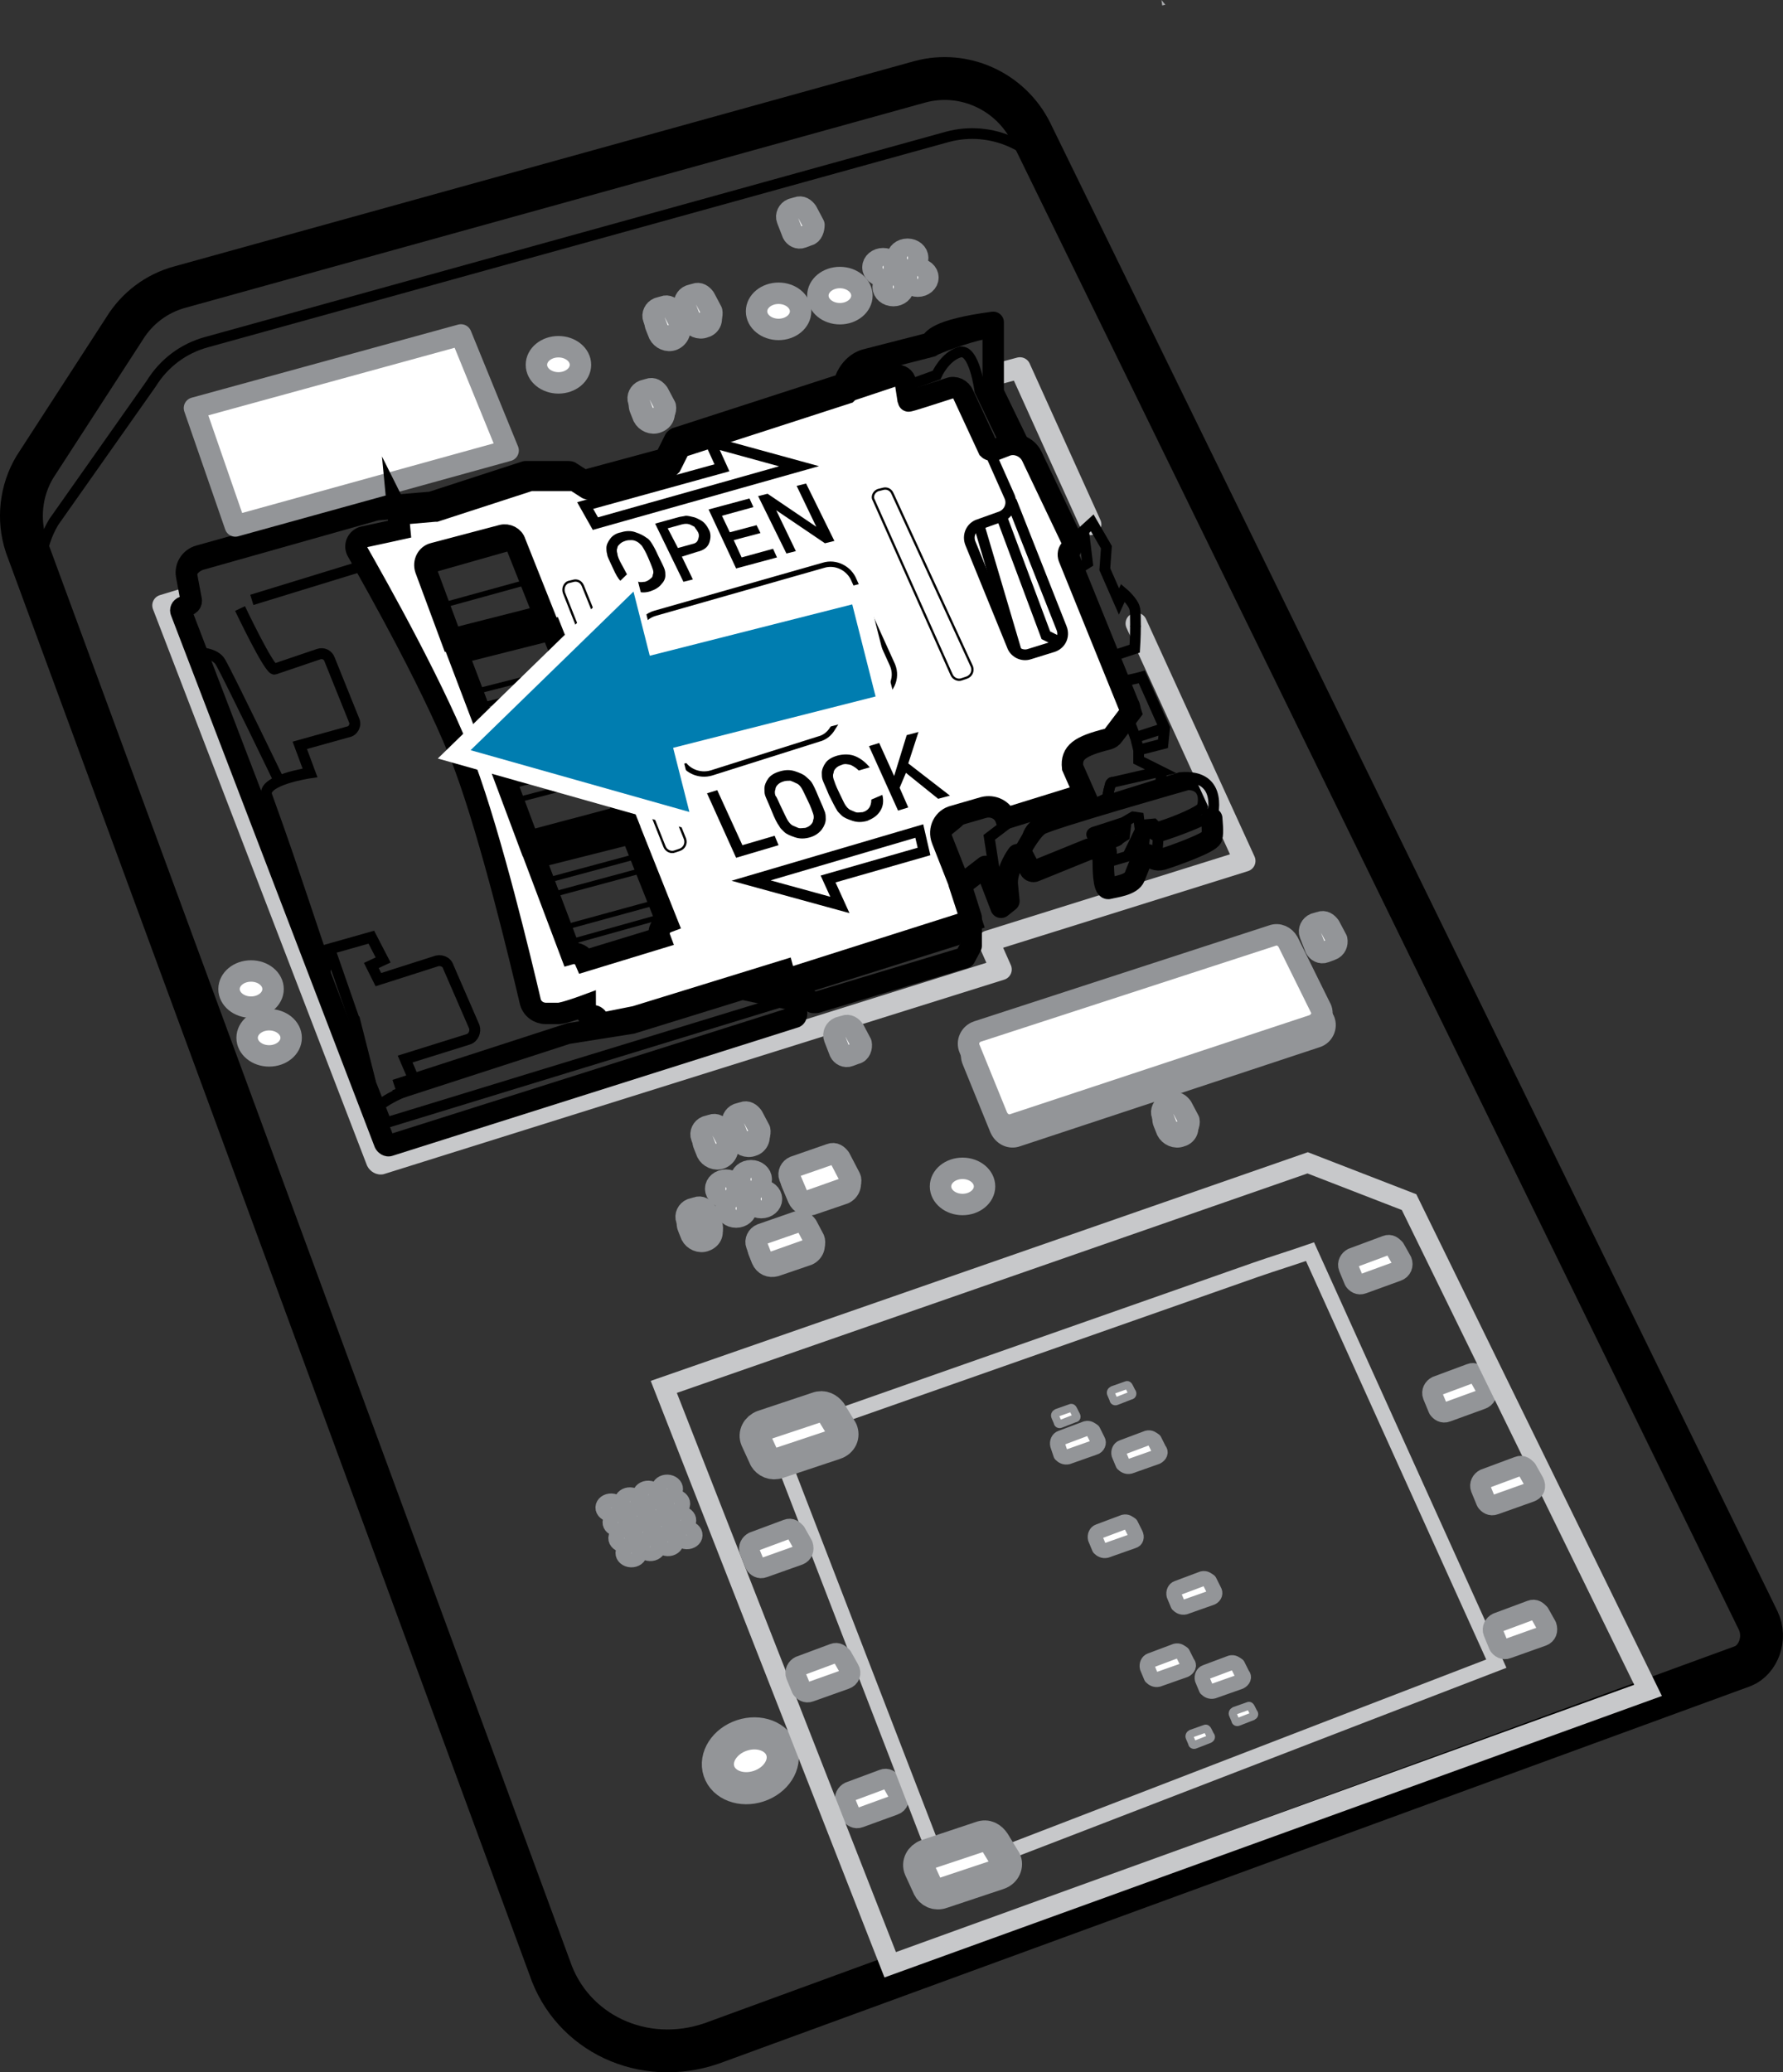 <?xml version="1.0" encoding="utf-8"?>
<!-- Generator: Adobe Illustrator 27.0.1, SVG Export Plug-In . SVG Version: 6.00 Build 0)  -->
<!DOCTYPE svg PUBLIC "-//W3C//DTD SVG 1.1//EN" "http://www.w3.org/Graphics/SVG/1.1/DTD/svg11.dtd">
<svg version="1.1" id="Layer_1" xmlns:x="http://ns.adobe.com/Extensibility/1.0/" xmlns:i="http://ns.adobe.com/AdobeIllustrator/10.0/" xmlns:graph="http://ns.adobe.com/Graphs/1.0/"
	 xmlns="http://www.w3.org/2000/svg" xmlns:xlink="http://www.w3.org/1999/xlink" x="0px" y="0px" width="81.647px"
	 height="94.889px" viewBox="0 0 81.647 94.889" style="enable-background:new 0 0 81.647 94.889;"
	 xml:space="preserve">
<rect x="0" y="0" width="81.647" height="94.889" fill="#333333" stroke="none"/>
<style type="text/css">
	.st0{fill:none;stroke:#000000;stroke-width:0.245;stroke-miterlimit:10;}
	.st1{fill:none;stroke:#000000;stroke-width:0.49;stroke-miterlimit:10;}
	.st2{fill:#FFFFFF;stroke:#000000;stroke-width:0.49;stroke-miterlimit:10;}
	.st3{fill:none;stroke:#000000;stroke-width:0.5;stroke-miterlimit:10;}
	.st4{fill:none;stroke:#C7C8CA;stroke-width:0.981;stroke-linecap:round;stroke-linejoin:round;stroke-miterlimit:10;}
	.st5{fill:none;stroke:#000000;stroke-width:1.962;stroke-miterlimit:10;}
	.st6{fill:none;stroke:#000000;stroke-width:0.981;stroke-linecap:round;stroke-linejoin:round;stroke-miterlimit:10;}
	.st7{fill:#FFFFFF;stroke:#939598;stroke-width:0.981;stroke-linecap:round;stroke-linejoin:round;stroke-miterlimit:10;}
	.st8{fill:#A8AAAD;}
	.st9{fill:#FFFFFF;stroke:#000000;stroke-width:0.981;stroke-miterlimit:10;}
	.st10{fill:none;stroke:#000000;stroke-width:0.105;stroke-miterlimit:10;}
	.st11{fill:#FFFFFF;stroke:#939598;stroke-width:0.391;stroke-linecap:round;stroke-linejoin:round;stroke-miterlimit:10;}
	
		.st12{fill:#FFFFFF;stroke:#939598;stroke-width:1.578;stroke-linecap:round;stroke-linejoin:round;stroke-miterlimit:10;}
	.st13{fill:none;stroke:#C7C8CA;stroke-width:0.981;stroke-miterlimit:10;}
	.st14{fill:none;stroke:#C7C8CA;stroke-width:0.739;stroke-miterlimit:10;}
	.st15{fill:#FFFFFF;stroke:#939598;stroke-width:1.514;stroke-linecap:round;stroke-linejoin:round;stroke-miterlimit:10;}
	.st16{fill:#FFFFFF;stroke:#939598;stroke-width:0.737;stroke-linecap:round;stroke-linejoin:round;stroke-miterlimit:10;}
	
		.st17{fill:#FFFFFF;stroke:#939598;stroke-width:0.781;stroke-linecap:round;stroke-linejoin:round;stroke-miterlimit:9.999;}
	.st18{fill:none;stroke:#000000;stroke-width:0.49;stroke-miterlimit:10;}
	.st19{fill:none;stroke:#000000;stroke-width:1.96;stroke-miterlimit:10;}
	.st20{fill:#FFFFFF;stroke:#939598;stroke-width:0.98;stroke-linecap:round;stroke-linejoin:round;stroke-miterlimit:10;}
	.st21{fill:none;stroke:#C7C8CA;stroke-width:0.98;stroke-linecap:round;stroke-linejoin:round;stroke-miterlimit:10;}
	.st22{fill:#FFFFFF;}
	.st23{fill:none;stroke:#000000;stroke-width:0.98;stroke-linecap:round;stroke-linejoin:round;stroke-miterlimit:10;}
	.st24{fill:#FFFFFF;stroke:#000000;stroke-width:0.49;stroke-miterlimit:10;}
	.st25{fill:#FFFFFF;stroke:#939598;stroke-width:0.943;stroke-linecap:round;stroke-linejoin:round;stroke-miterlimit:10;}
	.st26{fill:#FFFFFF;stroke:#939598;stroke-width:0.376;stroke-linecap:round;stroke-linejoin:round;stroke-miterlimit:10;}
	
		.st27{fill:#FFFFFF;stroke:#939598;stroke-width:1.517;stroke-linecap:round;stroke-linejoin:round;stroke-miterlimit:10.001;}
	.st28{fill:none;stroke:#C7C8CA;stroke-width:0.943;stroke-miterlimit:10;}
	.st29{fill:none;stroke:#C7C8CA;stroke-width:0.71;stroke-miterlimit:10;}
	.st30{fill:#FFFFFF;stroke:#939598;stroke-width:1.455;stroke-linecap:round;stroke-linejoin:round;stroke-miterlimit:10;}
	.st31{fill:#FFFFFF;stroke:#939598;stroke-width:0.709;stroke-linecap:round;stroke-linejoin:round;stroke-miterlimit:10;}
	
		.st32{fill:#FFFFFF;stroke:#939598;stroke-width:0.751;stroke-linecap:round;stroke-linejoin:round;stroke-miterlimit:10.001;}
	.st33{fill:none;stroke:#A7A9AC;stroke-width:0.964;stroke-miterlimit:10;}
	.st34{fill:#FFFFFF;stroke:#A7A9AC;stroke-width:0.482;stroke-miterlimit:10;}
	.st35{fill:none;stroke:#000000;stroke-width:0.482;stroke-miterlimit:10;}
	.st36{fill:none;stroke:#A7A9AC;stroke-width:0.482;stroke-miterlimit:10;}
	.st37{fill:#FFFFFF;stroke:#A7A9AC;stroke-width:0.723;stroke-miterlimit:10;}
	.st38{fill:none;stroke:#000000;stroke-width:1.927;stroke-miterlimit:10;}
	.st39{fill:none;stroke:#000000;stroke-width:0.241;stroke-miterlimit:10;}
	.st40{fill:#FFFFFF;stroke:#939598;stroke-width:0.964;stroke-linecap:round;stroke-linejoin:round;stroke-miterlimit:10;}
	.st41{fill:#FFFFFF;stroke:#A7A9AC;stroke-width:0.964;stroke-linecap:round;stroke-linejoin:round;stroke-miterlimit:10;}
	.st42{stroke:#A7A9AC;stroke-miterlimit:10;}
	.st43{fill:none;stroke:#9EA0A3;stroke-width:1.13;stroke-linecap:round;stroke-linejoin:round;stroke-miterlimit:10;}
	.st44{fill:none;stroke:#9EA0A3;stroke-width:0.904;stroke-linecap:round;stroke-linejoin:round;stroke-miterlimit:10;}
	.st45{fill:none;stroke:#C7C8CA;stroke-width:0.964;stroke-linecap:round;stroke-linejoin:round;stroke-miterlimit:10;}
	.st46{fill:none;stroke:#000000;stroke-width:0.964;stroke-linecap:round;stroke-linejoin:round;stroke-miterlimit:10;}
	.st47{fill:#FFFFFF;stroke:#000000;stroke-width:0.482;stroke-miterlimit:10;}
	.st48{fill:#B0B1B4;}
	.st49{fill:none;stroke:#010101;stroke-width:2.228;stroke-linecap:round;}
	.st50{fill:none;stroke:#010101;stroke-width:0.743;stroke-linecap:round;}
	.st51{fill:#D1D3D4;}
	.st52{fill:none;stroke:#010101;stroke-width:0.227;}
	.st53{fill:#F0EFF0;}
	.st54{fill:none;stroke:#010101;stroke-width:0.771;stroke-linecap:round;}
	.st55{fill:#FFFFFF;stroke:#000000;stroke-width:0.964;stroke-miterlimit:10;}
	.st56{fill:#FFFFFF;stroke:#000000;stroke-width:0.723;stroke-miterlimit:10;}
	.st57{fill:none;stroke:#000000;stroke-width:0.104;stroke-miterlimit:10;}
	.st58{fill:none;stroke:#C7C8CA;stroke-width:0.972;stroke-miterlimit:10;}
	.st59{fill:none;stroke:#A7A9AC;stroke-width:1.945;stroke-miterlimit:10;}
	.st60{fill:none;stroke:#000000;stroke-width:0.486;stroke-miterlimit:10;}
	.st61{fill:none;stroke:#000000;stroke-width:0.972;stroke-miterlimit:10;}
	.st62{fill:#FFFFFF;stroke:#000000;stroke-width:0.486;stroke-miterlimit:10;}
	.st63{fill:none;stroke:#000000;stroke-width:0.243;stroke-miterlimit:10;}
	.st64{fill:none;stroke:#000000;stroke-width:0.486;stroke-miterlimit:10;}
	.st65{fill:none;stroke:#000000;stroke-width:0.729;stroke-miterlimit:10;}
	.st66{fill:none;stroke:#A7A9AC;stroke-width:0.243;stroke-miterlimit:10;}
	.st67{fill:none;stroke:#A7A9AC;stroke-width:0.486;stroke-miterlimit:10;}
	.st68{fill:#FFFFFF;stroke:#A7A9AC;stroke-width:0.486;stroke-miterlimit:10;}
	.st69{fill:none;stroke:#C7C8CA;stroke-width:0.972;stroke-linecap:round;stroke-linejoin:round;stroke-miterlimit:10;}
	.st70{fill:none;stroke:#A7A9AC;stroke-width:0.972;stroke-linecap:round;stroke-linejoin:round;stroke-miterlimit:10;}
	.st71{fill:#FFFFFF;stroke:#939598;stroke-width:0.972;stroke-linecap:round;stroke-linejoin:round;stroke-miterlimit:10;}
	.st72{fill:none;stroke:#A7A9AC;stroke-miterlimit:10;}
	.st73{fill:#DCDDDE;}
	.st74{fill:none;stroke:#A8AAAD;stroke-width:1.014;stroke-miterlimit:10;}
	.st75{fill:#FFFFFF;stroke:#A7A9AC;stroke-width:0.972;stroke-miterlimit:10;}
	.st76{fill:none;stroke:#A7A9AC;stroke-width:0.104;stroke-miterlimit:10;}
	.st77{fill:#A7A9AC;stroke:#A7A9AC;stroke-miterlimit:10;}
	.st78{fill:none;stroke:#C7C8CA;stroke-width:0.966;stroke-miterlimit:10;}
	.st79{fill:#FFFFFF;stroke:#A7A9AC;stroke-width:0.483;stroke-miterlimit:10;}
	.st80{fill:none;stroke:#000000;stroke-width:0.483;stroke-miterlimit:10;}
	.st81{fill:none;stroke:#A7A9AC;stroke-width:0.483;stroke-miterlimit:10;}
	.st82{fill:none;stroke:#A7A9AC;stroke-width:0.966;stroke-miterlimit:10;}
	.st83{fill:#FFFFFF;stroke:#A7A9AC;stroke-width:0.725;stroke-miterlimit:10;}
	.st84{fill:none;stroke:#000000;stroke-width:1.932;stroke-miterlimit:10;}
	.st85{fill:none;stroke:#000000;stroke-width:0.241;stroke-miterlimit:10;}
	.st86{fill:#FFFFFF;stroke:#939598;stroke-width:0.966;stroke-linecap:round;stroke-linejoin:round;stroke-miterlimit:10;}
	.st87{fill:#FFFFFF;stroke:#A7A9AC;stroke-width:0.966;stroke-linecap:round;stroke-linejoin:round;stroke-miterlimit:10;}
	.st88{fill:none;stroke:#9EA0A3;stroke-width:1.132;stroke-linecap:round;stroke-linejoin:round;stroke-miterlimit:10;}
	.st89{fill:none;stroke:#9EA0A3;stroke-width:0.906;stroke-linecap:round;stroke-linejoin:round;stroke-miterlimit:10;}
	.st90{fill:none;stroke:#C7C8CA;stroke-width:0.966;stroke-linecap:round;stroke-linejoin:round;stroke-miterlimit:10;}
	.st91{fill:none;stroke:#000000;stroke-width:0.966;stroke-linecap:round;stroke-linejoin:round;stroke-miterlimit:10;}
	.st92{fill:#FFFFFF;stroke:#000000;stroke-width:0.483;stroke-miterlimit:10;}
	.st93{fill:none;stroke:#010101;stroke-width:2.375;stroke-linecap:round;}
	.st94{fill:none;stroke:#010101;stroke-width:0.792;stroke-linecap:round;}
	.st95{fill:none;stroke:#010101;stroke-width:0.241;}
	.st96{fill:none;stroke:#010101;stroke-width:0.822;stroke-linecap:round;}
	.st97{fill:none;stroke:#FFFFFF;stroke-width:6;stroke-linecap:square;stroke-miterlimit:1;}
	.st98{fill:none;stroke:#007DB0;stroke-width:4.35;stroke-linecap:square;stroke-miterlimit:10;}
	.st99{fill:#007DB0;}
	.st100{fill:#FFFFFF;stroke:#939598;stroke-width:0.968;stroke-linecap:round;stroke-linejoin:round;stroke-miterlimit:10;}
	.st101{fill:#FFFFFF;stroke:#939598;stroke-width:1.494;stroke-linecap:round;stroke-linejoin:round;stroke-miterlimit:10;}
	.st102{fill:#FFFFFF;stroke:#939598;stroke-width:0.386;stroke-linecap:round;stroke-linejoin:round;stroke-miterlimit:10;}
	
		.st103{fill:#FFFFFF;stroke:#939598;stroke-width:1.559;stroke-linecap:round;stroke-linejoin:round;stroke-miterlimit:10;}
	.st104{fill:none;stroke:#C7C8CA;stroke-width:0.968;stroke-miterlimit:10;}
	.st105{fill:none;stroke:#C7C8CA;stroke-width:0.729;stroke-miterlimit:10;}
	.st106{fill:#FFFFFF;stroke:#939598;stroke-width:0.728;stroke-linecap:round;stroke-linejoin:round;stroke-miterlimit:10;}
	
		.st107{fill:#FFFFFF;stroke:#939598;stroke-width:0.771;stroke-linecap:round;stroke-linejoin:round;stroke-miterlimit:9.999;}
	.st108{fill:none;stroke:#A7A9AC;stroke-width:0.981;stroke-miterlimit:10;}
	.st109{fill:#FFFFFF;stroke:#A7A9AC;stroke-width:0.49;stroke-miterlimit:10;}
	.st110{fill:none;stroke:#A7A9AC;stroke-width:0.49;stroke-miterlimit:10;}
	.st111{fill:#FFFFFF;stroke:#A7A9AC;stroke-width:0.736;stroke-miterlimit:10;}
	.st112{fill:#FFFFFF;stroke:#A7A9AC;stroke-width:0.981;stroke-linecap:round;stroke-linejoin:round;stroke-miterlimit:10;}
	.st113{fill:none;stroke:#9EA0A3;stroke-width:1.15;stroke-linecap:round;stroke-linejoin:round;stroke-miterlimit:10;}
	.st114{fill:none;stroke:#9EA0A3;stroke-width:0.92;stroke-linecap:round;stroke-linejoin:round;stroke-miterlimit:10;}
	.st115{fill:none;stroke:#C7C8CA;stroke-width:0.982;stroke-miterlimit:10;}
	.st116{fill:none;stroke:#000000;stroke-width:1.963;stroke-miterlimit:10;}
	.st117{fill:none;stroke:#000000;stroke-width:0.491;stroke-miterlimit:10;}
	.st118{fill:none;stroke:#000000;stroke-width:0.982;stroke-miterlimit:10;}
	.st119{fill:#FFFFFF;stroke:#000000;stroke-width:0.491;stroke-miterlimit:10;}
	.st120{fill:none;stroke:#000000;stroke-width:0.245;stroke-miterlimit:10;}
	.st121{fill:none;stroke:#000000;stroke-width:0.491;stroke-miterlimit:10;}
	.st122{fill:none;stroke:#000000;stroke-width:0.736;stroke-miterlimit:10;}
	.st123{fill:none;stroke:#A7A9AC;stroke-width:0.245;stroke-miterlimit:10;}
	.st124{fill:none;stroke:#A7A9AC;stroke-width:0.491;stroke-miterlimit:10;}
	.st125{fill:#FFFFFF;stroke:#A7A9AC;stroke-width:0.491;stroke-miterlimit:10;}
	.st126{fill:none;stroke:#C7C8CA;stroke-width:0.982;stroke-linecap:round;stroke-linejoin:round;stroke-miterlimit:10;}
	.st127{fill:none;stroke:#A7A9AC;stroke-width:0.982;stroke-linecap:round;stroke-linejoin:round;stroke-miterlimit:10;}
	.st128{fill:#FFFFFF;stroke:#939598;stroke-width:0.982;stroke-linecap:round;stroke-linejoin:round;stroke-miterlimit:10;}
	.st129{fill:#FFFFFF;stroke:#A7A9AC;stroke-width:0.982;stroke-miterlimit:10;}
	.st130{fill:none;stroke:#A7A9AC;stroke-width:0.105;stroke-miterlimit:10;}
	.st131{fill:none;stroke:#FFFFFF;stroke-width:6;stroke-linecap:square;stroke-linejoin:bevel;}
	.st132{fill:none;stroke:#047DB0;stroke-width:4.35;stroke-linecap:square;stroke-linejoin:bevel;}
	.st133{fill:#047DB0;}
	.st134{fill:none;stroke:#A7A9AC;stroke-width:1.15;stroke-linecap:round;stroke-linejoin:round;stroke-miterlimit:10;}
	.st135{fill:none;stroke:#A7A9AC;stroke-width:0.92;stroke-linecap:round;stroke-linejoin:round;stroke-miterlimit:10;}
	.st136{fill:none;stroke:#C7C8CA;stroke-width:0.964;stroke-miterlimit:10;}
	.st137{fill:none;stroke:#000000;stroke-width:1.928;stroke-miterlimit:10;}
	.st138{fill:none;stroke:#000000;stroke-width:0.482;stroke-miterlimit:10;}
	.st139{fill:none;stroke:#000000;stroke-width:0.964;stroke-miterlimit:10;}
	.st140{fill:#FFFFFF;stroke:#000000;stroke-width:0.482;stroke-miterlimit:10;}
	.st141{fill:none;stroke:#000000;stroke-width:0.241;stroke-miterlimit:10;}
	.st142{fill:none;stroke:#000000;stroke-width:0.482;stroke-miterlimit:10;}
	.st143{fill:none;stroke:#000000;stroke-width:0.723;stroke-miterlimit:10;}
	.st144{fill:none;stroke:#A7A9AC;stroke-width:0.241;stroke-miterlimit:10;}
	.st145{fill:none;stroke:#A7A9AC;stroke-width:0.482;stroke-miterlimit:10;}
	.st146{fill:none;stroke:#C7C8CA;stroke-width:0.964;stroke-linecap:round;stroke-linejoin:round;stroke-miterlimit:10;}
	.st147{fill:none;stroke:#A7A9AC;stroke-width:0.964;stroke-linecap:round;stroke-linejoin:round;stroke-miterlimit:10;}
	.st148{fill:#FFFFFF;stroke:#939598;stroke-width:0.964;stroke-linecap:round;stroke-linejoin:round;stroke-miterlimit:10;}
	.st149{fill:none;stroke:#A8AAAD;stroke-width:1.005;stroke-miterlimit:10;}
	.st150{clip-path:url(#SVGID_00000154400453342138920700000012683135093194611592_);}
	.st151{fill:none;}
	.st152{fill:#FFFFFF;stroke:#A7A9AC;stroke-width:0.964;stroke-miterlimit:10;}
	.st153{fill:none;stroke:#C7C8CA;stroke-width:0.975;stroke-miterlimit:10;}
	.st154{fill:none;stroke:#A7A9AC;stroke-width:0.244;stroke-miterlimit:10;}
	.st155{fill:none;stroke:#A7A9AC;stroke-width:0.487;stroke-miterlimit:10;}
	.st156{fill:none;stroke:#000000;stroke-width:0.487;stroke-miterlimit:10;}
	.st157{fill:#FFFFFF;stroke:#A7A9AC;stroke-width:0.487;stroke-miterlimit:10;}
	.st158{fill:#FFFFFF;stroke:#000000;stroke-width:0.487;stroke-miterlimit:10;}
	.st159{fill:none;stroke:#000000;stroke-width:0.975;stroke-miterlimit:10;}
	.st160{fill:#D1D3D4;stroke:#000000;stroke-width:0.487;stroke-miterlimit:10;}
	.st161{fill:#FFFFFF;stroke:#000000;stroke-width:0.731;stroke-miterlimit:10;}
	.st162{fill:none;stroke:#C7C8CA;stroke-width:0.975;stroke-linecap:round;stroke-linejoin:round;stroke-miterlimit:10;}
	.st163{fill:none;stroke:#A7A9AC;stroke-width:0.975;stroke-linecap:round;stroke-linejoin:round;stroke-miterlimit:10;}
	.st164{fill:none;stroke:#000000;stroke-width:1.949;stroke-miterlimit:10;}
	.st165{fill:none;stroke:#000000;stroke-width:0.244;stroke-miterlimit:10;}
	.st166{fill:#FFFFFF;stroke:#939598;stroke-width:0.975;stroke-linecap:round;stroke-linejoin:round;stroke-miterlimit:10;}
	.st167{fill:#FFFFFF;stroke:#000000;stroke-width:0.975;stroke-linecap:round;stroke-linejoin:round;stroke-miterlimit:10;}
	.st168{fill:none;stroke:#9EA0A3;stroke-width:1.143;stroke-linecap:round;stroke-linejoin:round;stroke-miterlimit:10;}
	.st169{fill:none;stroke:#9EA0A3;stroke-width:0.914;stroke-linecap:round;stroke-linejoin:round;stroke-miterlimit:10;}
	.st170{fill:#FFFFFF;stroke:#A7A9AC;stroke-width:0.975;stroke-miterlimit:10;}
	.st171{fill:none;stroke:#A7A9AC;stroke-width:0.105;stroke-miterlimit:10;}
	.st172{fill:none;stroke:#C7C8CA;stroke-width:0.97;stroke-miterlimit:10;}
	.st173{fill:none;stroke:#A7A9AC;stroke-width:0.242;stroke-miterlimit:10;}
	.st174{fill:none;stroke:#A7A9AC;stroke-width:0.485;stroke-miterlimit:10;}
	.st175{fill:none;stroke:#000000;stroke-width:0.485;stroke-miterlimit:10;}
	.st176{fill:#FFFFFF;stroke:#A7A9AC;stroke-width:0.485;stroke-miterlimit:10;}
	.st177{fill:#FFFFFF;stroke:#000000;stroke-width:0.485;stroke-miterlimit:10;}
	.st178{fill:none;stroke:#000000;stroke-width:0.97;stroke-miterlimit:10;}
	.st179{fill:#D1D3D4;stroke:#000000;stroke-width:0.485;stroke-miterlimit:10;}
	.st180{fill:#FFFFFF;stroke:#000000;stroke-width:0.727;stroke-miterlimit:10;}
	.st181{fill:none;stroke:#C7C8CA;stroke-width:0.97;stroke-linecap:round;stroke-linejoin:round;stroke-miterlimit:10;}
	.st182{fill:none;stroke:#A7A9AC;stroke-width:0.97;stroke-linecap:round;stroke-linejoin:round;stroke-miterlimit:10;}
	.st183{fill:none;stroke:#000000;stroke-width:1.94;stroke-miterlimit:10;}
	.st184{fill:none;stroke:#000000;stroke-width:0.242;stroke-miterlimit:10;}
	.st185{fill:#FFFFFF;stroke:#939598;stroke-width:0.97;stroke-linecap:round;stroke-linejoin:round;stroke-miterlimit:10;}
	.st186{fill:#FFFFFF;stroke:#000000;stroke-width:0.97;stroke-linecap:round;stroke-linejoin:round;stroke-miterlimit:10;}
	.st187{fill:none;stroke:#9EA0A3;stroke-width:1.137;stroke-linecap:round;stroke-linejoin:round;stroke-miterlimit:10;}
	.st188{fill:none;stroke:#9EA0A3;stroke-width:0.909;stroke-linecap:round;stroke-linejoin:round;stroke-miterlimit:10;}
	.st189{fill:#FFFFFF;stroke:#A7A9AC;stroke-width:0.97;stroke-miterlimit:10;}
	.st190{fill:none;stroke:#A7A9AC;stroke-width:0.104;stroke-miterlimit:10;}
	.st191{fill:#FFFFFF;stroke:#939598;stroke-width:0.914;stroke-linecap:round;stroke-linejoin:round;stroke-miterlimit:10;}
	.st192{fill:#FFFFFF;stroke:#939598;stroke-width:0.364;stroke-linecap:round;stroke-linejoin:round;stroke-miterlimit:10;}
	
		.st193{fill:#FFFFFF;stroke:#939598;stroke-width:1.471;stroke-linecap:round;stroke-linejoin:round;stroke-miterlimit:10;}
	.st194{fill:none;stroke:#C7C8CA;stroke-width:0.913;stroke-miterlimit:10;}
	.st195{fill:none;stroke:#C7C8CA;stroke-width:0.688;stroke-miterlimit:10;}
	.st196{fill:#FFFFFF;stroke:#939598;stroke-width:0.913;stroke-linecap:round;stroke-linejoin:round;stroke-miterlimit:10;}
	.st197{fill:#FFFFFF;stroke:#939598;stroke-width:1.409;stroke-linecap:round;stroke-linejoin:round;stroke-miterlimit:10;}
	.st198{fill:#FFFFFF;stroke:#939598;stroke-width:0.686;stroke-linecap:round;stroke-linejoin:round;stroke-miterlimit:10;}
	
		.st199{fill:#FFFFFF;stroke:#939598;stroke-width:0.727;stroke-linecap:round;stroke-linejoin:round;stroke-miterlimit:10;}
	.st200{fill:#FFFFFF;stroke:#939598;stroke-width:1.41;stroke-linecap:round;stroke-linejoin:round;stroke-miterlimit:10;}
	.st201{fill:#FFFFFF;stroke:#939598;stroke-width:0.93;stroke-linecap:round;stroke-linejoin:round;stroke-miterlimit:10;}
	.st202{fill:#FFFFFF;stroke:#939598;stroke-width:0.371;stroke-linecap:round;stroke-linejoin:round;stroke-miterlimit:10;}
	
		.st203{fill:#FFFFFF;stroke:#939598;stroke-width:1.497;stroke-linecap:round;stroke-linejoin:round;stroke-miterlimit:10;}
	.st204{fill:none;stroke:#C7C8CA;stroke-width:0.93;stroke-miterlimit:10;}
	.st205{fill:none;stroke:#C7C8CA;stroke-width:0.7;stroke-miterlimit:10;}
	.st206{fill:#FFFFFF;stroke:#939598;stroke-width:1.435;stroke-linecap:round;stroke-linejoin:round;stroke-miterlimit:10;}
	.st207{fill:#FFFFFF;stroke:#939598;stroke-width:0.699;stroke-linecap:round;stroke-linejoin:round;stroke-miterlimit:10;}
	
		.st208{fill:#FFFFFF;stroke:#939598;stroke-width:0.741;stroke-linecap:round;stroke-linejoin:round;stroke-miterlimit:9.999;}
</style>
<g>
	<g>
		<g>
			<g>
				<polygon class="st0" points="28.992,37.62 22.62,39.312 23.16,40.824 29.568,39.096 				"/>
				<polygon class="st0" points="26.508,31.176 20.244,32.76 20.82,34.272 27.084,32.688 				"/>
				<polygon class="st0" points="27.336,33.336 21.036,34.92 21.612,36.468 27.912,34.812 				"/>
				<polygon class="st0" points="25.68,29.052 19.452,30.564 20.028,32.112 26.256,30.528 				"/>
				<polygon class="st0" points="24.96,26.424 18.696,28.152 19.236,29.916 25.716,28.476 				"/>
				<polygon class="st0" points="31.44,43.92 30.648,41.868 24.204,43.668 24.888,45.54 				"/>
				<polygon class="st0" points="28.164,35.46 21.828,37.116 22.368,38.628 28.74,36.936 				"/>
				<polygon class="st0" points="29.82,39.744 23.412,41.472 23.952,42.984 30.396,41.22 				"/>
			</g>
			<g>
				<ellipse class="st1" cx="27.12" cy="29.016" rx="1.116" ry="0.756"/>
				<ellipse class="st1" cx="28.812" cy="33.336" rx="1.116" ry="0.828"/>
				<ellipse class="st1" cx="30.648" cy="37.692" rx="1.116" ry="0.936"/>
				<ellipse class="st1" cx="32.412" cy="42.336" rx="1.116" ry="0.936"/>
			</g>
			<g>
				<path class="st1" d="M45.768,35.496c-0.072,0-0.144,0.036-0.18,0
					c-0.288-0.072-0.576,0-0.828,0.144c-0.288,0.324,0.18,0.9,0.18,0.9
					c0.18-0.18,0.684-0.324,1.08-0.468L45.768,35.496z"/>
				<path class="st1" d="M38.928,20.628c-0.288-0.036-0.576,0-0.828,0.144
					c-0.288,0.324,0.18,0.828,0.18,0.828c0.18-0.18,0.792-0.36,1.188-0.468
					l-0.252-0.54C39.108,20.628,38.964,20.628,38.928,20.628z"/>
				<path class="st1" d="M39.792,22.68c-0.288-0.036-0.576,0-0.828,0.144
					c-0.288,0.324,0.18,0.828,0.18,0.828c0.18-0.18,0.828-0.36,1.224-0.468
					l-0.216-0.576C40.008,22.644,39.828,22.68,39.792,22.68z"/>
				<path class="st1" d="M40.584,24.624c-0.288-0.036-0.576,0-0.828,0.144
					c-0.288,0.324,0.18,0.828,0.18,0.828c0.216-0.18,0.864-0.36,1.296-0.468
					l-0.252-0.54C40.836,24.588,40.62,24.624,40.584,24.624z"/>
				<path class="st1" d="M41.484,26.856c-0.288-0.036-0.576,0-0.828,0.144
					c-0.288,0.324,0.18,0.828,0.18,0.828c0.18-0.144,0.828-0.432,1.296-0.612
					l-0.216-0.504C41.7,26.784,41.484,26.856,41.484,26.856z"/>
				<path class="st1" d="M42.384,29.016c-0.288-0.036-0.576,0.144-0.828,0.252
					c-0.288,0.324,0.18,0.828,0.18,0.828c0.18-0.18,0.972-0.36,1.44-0.504
					l-0.288-0.648C42.708,29.016,42.42,29.016,42.384,29.016z"/>
				<path class="st1" d="M43.392,31.248c-0.396,0.108-0.648,0.144-0.9,0.252
					c-0.288,0.324,0.18,0.828,0.18,0.828c0.18-0.18,0.972-0.432,1.44-0.612
					l-0.252-0.576C43.68,31.212,43.428,31.248,43.392,31.248z"/>
				<path class="st1" d="M44.292,33.552c-0.324,0.072-0.648,0.144-0.9,0.252
					C43.104,34.128,43.572,34.632,43.572,34.632c0.18-0.18,0.972-0.504,1.512-0.72
					l-0.252-0.504C44.616,33.48,44.328,33.552,44.292,33.552z"/>
			</g>
			<path class="st2" d="M44.76,35.676l-1.116,0.648l-6.12,3.492
				c-0.108,0.072-0.216,0.108-0.324,0.108l-3.132,0.72
				c-0.252,0.072-0.36,0.324-0.288,0.54l0.612,1.584
				c0.072,0.144,0.216,0.252,0.396,0.18l2.628-0.72
				c0.072-0.036,0.18-0.072,0.252-0.108l2.232-1.26
				c0.072-0.036,0.144-0.072,0.216-0.144l3.708-3.024l0.504-0.468
				c-0.36-0.288-0.468-0.9-0.216-1.116c-0.288,0.216-0.144,0.828,0.216,1.116
				l0.684-0.648C44.94,36.576,44.472,36,44.76,35.676z"/>
			<path class="st2" d="M38.136,20.772l-1.08,0.612l-6.012,3.24
				c-0.108,0.036-0.216,0.072-0.288,0.108l-2.844,0.576
				c-0.216,0.036-0.36,0.288-0.288,0.504l0.54,1.476
				c0.072,0.144,0.216,0.216,0.36,0.18l2.376-0.612
				c0.072-0.036,0.18-0.072,0.252-0.108l2.196-1.188
				c0.072-0.036,0.144-0.072,0.18-0.144l3.636-2.808l0.504-0.432
				c-0.324-0.252-0.468-0.828-0.216-1.044c-0.252,0.216-0.144,0.756,0.216,1.044
				l0.648-0.576C38.316,21.6,37.848,21.06,38.136,20.772z"/>
			<path class="st2" d="M39,22.788l-1.08,0.612l-6.012,3.24
				c-0.108,0.036-0.216,0.072-0.288,0.108l-2.844,0.576
				c-0.216,0.036-0.36,0.288-0.288,0.504l0.54,1.476
				c0.072,0.144,0.216,0.216,0.36,0.18l2.376-0.612
				c0.072-0.036,0.18-0.072,0.252-0.108l2.196-1.188
				c0.072-0.036,0.144-0.072,0.18-0.144l3.636-2.808l0.504-0.432
				c-0.324-0.252-0.468-0.828-0.216-1.044c-0.252,0.216-0.144,0.756,0.216,1.044
				l0.648-0.576C39.144,23.652,38.676,23.112,39,22.788z"/>
			<path class="st2" d="M39.756,24.768l-1.08,0.612l-6.012,3.24
				c-0.108,0.036-0.216,0.072-0.288,0.108l-2.844,0.576
				c-0.216,0.036-0.36,0.288-0.288,0.504l0.54,1.476
				c0.072,0.144,0.216,0.216,0.36,0.18l2.376-0.612
				c0.072-0.036,0.18-0.072,0.252-0.108l2.196-1.188
				c0.072-0.036,0.144-0.072,0.18-0.144l3.636-2.808l0.504-0.432
				c-0.324-0.252-0.468-0.828-0.216-1.044c-0.252,0.216-0.144,0.756,0.216,1.044
				l0.648-0.576C39.936,25.596,39.468,25.056,39.756,24.768z"/>
			<path class="st2" d="M40.656,26.964l-1.08,0.612l-6.012,3.24
				c-0.108,0.036-0.216,0.072-0.288,0.108l-2.844,0.576
				c-0.216,0.036-0.36,0.288-0.288,0.504l0.54,1.476
				c0.072,0.144,0.216,0.216,0.36,0.18l2.376-0.612
				c0.072-0.036,0.18-0.072,0.252-0.108l2.196-1.188
				c0.072-0.036,0.144-0.072,0.18-0.144l3.636-2.808l0.504-0.432
				c-0.324-0.252-0.468-0.828-0.216-1.044c-0.252,0.216-0.144,0.756,0.216,1.044
				l0.648-0.576C40.836,27.828,40.368,27.288,40.656,26.964z"/>
			<path class="st2" d="M41.556,29.268l-1.08,0.612l-6.012,3.24
				c-0.108,0.036-0.216,0.072-0.288,0.108l-2.844,0.576
				c-0.216,0.036-0.36,0.288-0.288,0.504l0.54,1.476
				C31.656,35.928,31.8,36,31.944,35.964l2.376-0.612
				c0.072-0.036,0.18-0.072,0.252-0.108l2.196-1.188
				c0.072-0.036,0.144-0.072,0.18-0.144l3.636-2.808l0.504-0.432
				c-0.324-0.252-0.468-0.828-0.216-1.044c-0.252,0.216-0.144,0.756,0.216,1.044
				l0.648-0.576C41.736,30.132,41.268,29.592,41.556,29.268z"/>
			<path class="st2" d="M42.492,31.5l-1.08,0.612l-6.012,3.24
				c-0.108,0.036-0.216,0.072-0.288,0.108l-2.844,0.576
				c-0.216,0.036-0.36,0.288-0.288,0.504l0.54,1.476
				c0.072,0.144,0.216,0.216,0.36,0.18l2.376-0.612
				c0.072-0.036,0.18-0.072,0.252-0.108l2.196-1.188
				c0.072-0.036,0.144-0.072,0.18-0.144l3.636-2.808l0.504-0.432
				c-0.324-0.252-0.468-0.828-0.216-1.044c-0.252,0.216-0.144,0.756,0.216,1.044
				l0.648-0.576C42.672,32.328,42.204,31.824,42.492,31.5z"/>
			<path class="st2" d="M43.392,33.804l-1.08,0.612l-6.012,3.24
				c-0.108,0.036-0.216,0.072-0.288,0.108l-2.844,0.576
				c-0.216,0.036-0.36,0.288-0.288,0.504l0.54,1.476
				c0.072,0.144,0.216,0.216,0.36,0.18l2.376-0.612
				c0.072-0.036,0.18-0.072,0.252-0.108l2.196-1.188
				c0.072-0.036,0.144-0.072,0.18-0.144l3.636-2.808l0.504-0.432
				c-0.324-0.252-0.468-0.828-0.216-1.044c-0.252,0.216-0.144,0.756,0.216,1.044
				l0.648-0.576C43.572,34.632,43.104,34.128,43.392,33.804z"/>
		</g>
		<path class="st1" d="M2.064,27.504C1.668,26.316,1.812,24.984,2.46,23.904l4.464-6.336
			C7.5,16.632,8.4,15.948,9.48,15.66l33.912-9.396
			c2.016-0.54,4.14,0.432,5.076,2.304"/>
		<path class="st1" d="M50.952,35.82c-0.072,0-0.108,0.072-0.108,0.108
			c-0.036,0.144-0.108,0.36-0.108,0.54c0,0.252-2.736,1.008-2.736,1.008
			s-0.72,0.144-0.936,0.792"/>
		<path class="st1" d="M52.608,39.204c0.144,0.144,0.36,0.252,0.612,0.18
			c0.468-0.144,2.196-0.792,2.268-1.008s0-0.792,0-0.864"/>
		<path class="st1" d="M55.488,37.26c-0.072,0.252-1.8,0.864-2.268,1.008
			c-0.216,0.036-0.36,0-0.54-0.144s-0.252-0.36-0.252-0.36l0.396-0.036
			c0.144,0.144,0.144,0.18,0.432,0.072c0.468-0.144,1.728-0.648,1.8-0.864
			c0,0,0.288-0.972-0.648-1.008c0,0-6.336,1.8-6.696,2.052
			c-0.36,0.252-0.864,1.224-0.864,1.224"/>
		<path class="st1" d="M45.012,15.3c-0.72,0.144-2.088,0.648-2.232,0.756
			c0,0-0.036,0.036-0.072,0.036l-2.808,0.72c-0.504,0.144-0.936,0.54-1.044,1.044
			l0,0c0,0.072-0.072,0.108-0.108,0.108l-7.56,2.448
			c-0.036,0-0.072,0.036-0.108,0.072l-0.396,0.792
			c-0.036,0.036-0.072,0.072-0.108,0.108l-3.6,0.972
			c-0.036,0-0.108,0-0.144-0.036l-0.504-0.324c-0.036,0-0.072-0.036-0.108-0.036
			H24.276c-0.036,0-0.036,0-0.036,0l-4.32,1.404h-0.036L17.328,23.58h-0.036
			l-8.028,2.268c-0.396,0.108-0.648,0.504-0.576,0.9"/>
		<path class="st3" d="M10.992,27.864c0,0,1.368,2.88,1.584,2.772l2.016-0.684
			c0.216-0.072,0.432,0.036,0.504,0.252l1.116,2.772
			c0.108,0.216-0.036,0.504-0.288,0.54l-2.196,0.612l0.468,1.26
			c0,0-2.232,0.324-1.98,1.044c0.828,2.304,0.828,2.304,2.7,7.884l0.144-0.864
			l-0.144,0.864l-0.252,1.44l0.648,1.512l0.972-0.396l0.648,2.556l-0.648,0.648
			c0,0,0.54,1.764,0.72,1.044c0.144-0.72,2.088-1.368,2.088-1.368l-0.54-1.26
			l2.88-0.9c0.252-0.072,0.36-0.36,0.288-0.576l-1.188-2.736
			c-0.072-0.252-0.36-0.36-0.612-0.252l-2.592,0.828l-0.324-0.648l0.54-0.252
			l-0.54-1.044l-1.908,0.54l1.188,3.42"/>
		<path class="st1" d="M9.084,29.88c0,0,0.756,0,1.008,0.432
			c0.396,0.684,2.736,5.544,2.736,5.544"/>
		<polyline class="st1" points="18.048,49.68 26.04,47.088 28.992,46.62 34.068,45.144 
			36.372,45.576 		"/>
		<polyline class="st1" points="18.048,50.148 26.04,47.556 28.992,47.088 33.996,45.54 
			36.372,46.044 		"/>
		<polyline class="st1" points="16.824,49.212 17.688,51.408 35.796,45.864 		"/>
		<g>
			<line class="st1" x1="16.572" y1="25.92" x2="11.532" y2="27.468"/>
			<polyline class="st4" points="49.944,24.012 46.704,16.848 45.624,17.136 			"/>
			<path class="st4" d="M8.652,27.36l-1.188,0.36l9.792,25.452
				c0.036,0.072,0.144,0.144,0.216,0.108l28.368-8.892l-0.576-1.296l11.736-3.672
				l-4.968-10.872"/>
		</g>
		<path class="st5" d="M25.176,90.108L1.2,24.984c-0.396-1.188-0.252-2.52,0.396-3.6
			l4.104-6.336c0.576-0.936,1.476-1.62,2.556-1.908l33.876-9.396
			c2.016-0.54,4.14,0.432,5.076,2.304L80.508,74.196
			c0.396,0.828,0,1.8-0.684,2.088L32.592,93.564
			C29.46,94.644,26.184,93.096,25.176,90.108z"/>
		<path class="st6" d="M55.488,37.476C55.488,37.476,55.488,37.512,55.488,37.476
			c0,0.108,0.072,0.648,0,0.864c-0.072,0.252-1.8,0.864-2.268,1.008
			c-0.252,0.072-0.468-0.036-0.612-0.18c-0.072-0.072-0.252-0.036-0.288,0.072
			l-0.36,0.9c-0.144,0.396-0.936,0.468-1.188,0.54s-0.252-1.008-0.252-1.26
			c0-0.108,0.036-0.18,0.108-0.288s0-0.252-0.144-0.252h-0.54
			c-0.036,0-0.036,0-0.072,0l-2.484,1.008c-0.072,0.036-0.18,0-0.216-0.072
			l-0.324-0.612c-0.036-0.108-0.144-0.108-0.252-0.072
			c0,0-0.54,0.72-0.468,1.404c0.072,0.72,0.072,0.72,0.072,0.72l-0.36,0.288
			l-0.72-1.872l-1.116,0.864l0.468,1.476v1.296l-0.288,0.54l-6.804,2.052
			c-0.036,0-0.108,0-0.144,0L35.652,44.928l0.792,0.396
			c0.036,0.036-0.108,0.324-0.072,0.36l0.108,0.72
			c0,0.072-0.036,0.18-0.108,0.18l-18.54,5.868
			c-0.072,0.036-0.18-0.036-0.216-0.108L8.292,28.008
			c-0.036-0.072,0-0.18,0.108-0.216L8.652,27.684
			c0.072-0.036,0.108-0.108,0.108-0.18l-0.216-1.152
			c-0.072-0.396,0.18-0.792,0.576-0.9l7.992-2.232h0.036l2.556-0.216h0.036
			l4.32-1.404h0.036h1.944c0.036,0,0.072,0,0.108,0.036l0.504,0.324
			c0.036,0.036,0.108,0.036,0.144,0.036l3.6-0.972
			c0.036,0,0.072-0.036,0.108-0.108l0.396-0.792
			c0.036-0.036,0.072-0.072,0.108-0.072l7.56-2.448
			c0.072-0.036,0.108-0.072,0.108-0.108l0,0c0.144-0.504,0.54-0.936,1.044-1.044
			l2.808-0.72c0.036,0,0.036,0,0.072-0.036c0.144-0.108,0.18-0.576,2.88-0.936
			v3.204l1.188,2.448"/>
		<g>
			<g>
				<polygon class="st7" points="8.904,18.684 10.776,24.084 23.268,20.628 21.108,15.336 				"/>
			</g>
			<g>
				<path class="st7" d="M60.276,47.484l-13.716,4.536
					c-0.288,0.108-0.612-0.036-0.756-0.36l-1.26-3.096
					c-0.144-0.324,0.036-0.684,0.36-0.792l13.5-4.392
					c0.288-0.108,0.576,0.036,0.72,0.288l1.476,2.988
					C60.78,46.944,60.636,47.376,60.276,47.484z"/>
				<path class="st7" d="M60.132,46.944l-13.716,4.536
					c-0.288,0.108-0.612-0.036-0.756-0.36l-1.26-3.096
					c-0.144-0.324,0.036-0.684,0.36-0.792l13.5-4.392
					c0.288-0.108,0.576,0.036,0.72,0.288l1.476,2.988
					C60.636,46.404,60.492,46.8,60.132,46.944z"/>
			</g>
			<g>
				<path class="st7" d="M38.64,54.648l-1.476,0.504c-0.252,0.072-0.504-0.036-0.612-0.288
					l-0.288-0.684c-0.108-0.252,0.036-0.54,0.288-0.648l1.404-0.468
					c0.216-0.072,0.468,0.036,0.576,0.252l0.324,0.648
					C39.036,54.216,38.892,54.54,38.64,54.648z"/>
				<path class="st7" d="M38.712,54.396l-1.728,0.612
					c-0.18,0.072-0.36-0.036-0.432-0.18l-0.396-0.936
					c-0.072-0.18,0.036-0.396,0.216-0.468l1.656-0.576
					c0.18-0.072,0.324,0.036,0.432,0.18l0.468,0.9
					C39,54.072,38.928,54.324,38.712,54.396z"/>
			</g>
			<g>
				<path class="st7" d="M36.984,57.456l-1.476,0.504c-0.252,0.072-0.504-0.036-0.612-0.288
					l-0.144-0.36c-0.108-0.252,0.036-0.54,0.288-0.648l1.404-0.468
					c0.216-0.072,0.468,0.036,0.576,0.252l0.18,0.36
					C37.38,57.024,37.236,57.348,36.984,57.456z"/>
				<path class="st7" d="M37.056,57.204l-1.728,0.612
					c-0.18,0.072-0.36-0.036-0.432-0.18l-0.252-0.648
					c-0.072-0.18,0.036-0.396,0.216-0.468l1.656-0.576
					c0.18-0.072,0.324,0.036,0.432,0.18l0.324,0.612
					C37.344,56.916,37.272,57.132,37.056,57.204z"/>
			</g>
			<g>
				<path class="st7" d="M33.024,53.028L33.024,53.028c-0.252,0.108-0.54-0.036-0.648-0.252
					l-0.144-0.36c-0.108-0.252,0.036-0.54,0.288-0.648h-0.036
					c0.216-0.072,0.468,0.036,0.576,0.252l0.18,0.36
					C33.42,52.596,33.276,52.92,33.024,53.028z"/>
				<path class="st7" d="M33.096,52.776l-0.288,0.108c-0.18,0.072-0.36-0.036-0.432-0.18
					l-0.252-0.648c-0.072-0.18,0.036-0.396,0.216-0.468l0.252-0.072
					c0.18-0.072,0.324,0.036,0.432,0.18l0.324,0.612
					C33.384,52.488,33.312,52.704,33.096,52.776z"/>
			</g>
			<g>
				<path class="st7" d="M34.464,52.452L34.464,52.452
					c-0.252,0.108-0.54-0.036-0.648-0.252l-0.144-0.36
					c-0.108-0.252,0.036-0.54,0.288-0.648h-0.036
					c0.216-0.072,0.468,0.036,0.576,0.252l0.18,0.36
					C34.86,52.056,34.716,52.38,34.464,52.452z"/>
				<path class="st7" d="M34.536,52.2l-0.288,0.108
					c-0.18,0.072-0.36-0.036-0.432-0.18l-0.252-0.648
					c-0.072-0.18,0.036-0.396,0.216-0.468l0.252-0.072
					c0.18-0.072,0.324,0.036,0.432,0.18l0.324,0.612
					C34.824,51.912,34.752,52.128,34.536,52.2z"/>
				<path class="st7" d="M32.304,56.808L32.304,56.808
					c-0.252,0.108-0.54-0.036-0.648-0.252l-0.144-0.36
					c-0.108-0.252,0.036-0.54,0.288-0.648h-0.036
					c0.216-0.072,0.468,0.036,0.576,0.252l0.18,0.36
					C32.7,56.412,32.592,56.7,32.304,56.808z"/>
				<path class="st7" d="M32.412,56.556l-0.288,0.108
					c-0.18,0.072-0.36-0.036-0.432-0.18l-0.252-0.648
					c-0.072-0.18,0.036-0.396,0.216-0.468l0.252-0.072
					c0.18-0.072,0.324,0.036,0.432,0.18l0.252,0.612
					C32.664,56.268,32.592,56.484,32.412,56.556z"/>
				<path class="st7" d="M39.18,48.24l-0.288,0.108
					c-0.18,0.072-0.36-0.036-0.432-0.18l-0.252-0.648
					c-0.072-0.18,0.036-0.396,0.216-0.468l0.252-0.072
					c0.18-0.072,0.324,0.036,0.432,0.18l0.324,0.612
					C39.468,47.952,39.396,48.204,39.18,48.24z"/>
			</g>
			<g>
				<path class="st7" d="M30.828,15.552L30.828,15.552c-0.252,0.108-0.54-0.036-0.648-0.252
					l-0.144-0.36c-0.108-0.252,0.036-0.54,0.288-0.648h-0.036
					c0.216-0.072,0.468,0.036,0.576,0.252l0.18,0.36
					C31.224,15.12,31.08,15.444,30.828,15.552z"/>
				<path class="st7" d="M30.9,15.3L30.612,15.408c-0.18,0.072-0.36-0.036-0.432-0.18
					l-0.252-0.648c-0.072-0.18,0.036-0.396,0.216-0.468L30.396,14.04
					c0.18-0.072,0.324,0.036,0.432,0.18l0.324,0.612
					C31.188,15.012,31.116,15.228,30.9,15.3z"/>
			</g>
			<g>
				<path class="st7" d="M32.268,14.976L32.268,14.976
					c-0.252,0.108-0.54-0.036-0.648-0.252l-0.144-0.36
					c-0.108-0.252,0.036-0.54,0.288-0.648h-0.036
					c0.216-0.072,0.468,0.036,0.576,0.252l0.18,0.36
					C32.664,14.58,32.556,14.904,32.268,14.976z"/>
				<path class="st7" d="M32.34,14.724l-0.288,0.108c-0.18,0.072-0.36-0.036-0.432-0.18
					l-0.252-0.648c-0.072-0.18,0.036-0.396,0.216-0.468l0.252-0.072
					c0.18-0.072,0.324,0.036,0.432,0.18l0.324,0.612
					C32.628,14.436,32.556,14.652,32.34,14.724z"/>
				<path class="st7" d="M30.108,19.332L30.108,19.332
					c-0.252,0.108-0.54-0.036-0.648-0.252l-0.144-0.36
					c-0.108-0.252,0.036-0.54,0.288-0.648h-0.036
					C29.784,18,30.036,18.108,30.144,18.324L30.324,18.684
					C30.504,18.936,30.396,19.224,30.108,19.332z"/>
				<path class="st7" d="M30.216,19.08l-0.288,0.108c-0.18,0.072-0.36-0.036-0.432-0.18
					l-0.252-0.648c-0.072-0.18,0.036-0.396,0.216-0.468l0.252-0.072
					C29.892,17.748,30.036,17.856,30.144,18l0.324,0.612
					C30.504,18.792,30.396,19.008,30.216,19.08z"/>
				<path class="st7" d="M37.02,10.764l-0.288,0.108c-0.18,0.072-0.36-0.036-0.432-0.18
					l-0.252-0.648c-0.072-0.18,0.036-0.396,0.216-0.468l0.252-0.072
					C36.696,9.432,36.84,9.54,36.948,9.684l0.324,0.612
					C37.272,10.476,37.2,10.728,37.02,10.764z"/>
			</g>
			<g>
				<path class="st7" d="M54.084,52.02L54.084,52.02
					c-0.252,0.108-0.54-0.036-0.648-0.252l-0.144-0.36
					c-0.108-0.252,0.036-0.54,0.288-0.648h-0.036
					c0.216-0.072,0.468,0.036,0.576,0.252l0.18,0.36
					C54.48,51.624,54.372,51.948,54.084,52.02z"/>
				<path class="st7" d="M54.192,51.768l-0.288,0.108c-0.18,0.072-0.36-0.036-0.432-0.18
					l-0.252-0.648c-0.072-0.18,0.036-0.396,0.216-0.468l0.252-0.072
					c0.18-0.072,0.324,0.036,0.432,0.18l0.324,0.612
					C54.48,51.48,54.372,51.696,54.192,51.768z"/>
				<path class="st7" d="M60.96,43.488l-0.288,0.108c-0.18,0.072-0.36-0.036-0.432-0.18
					l-0.252-0.648c-0.072-0.18,0.036-0.396,0.216-0.468l0.252-0.072
					c0.18-0.072,0.324,0.036,0.432,0.18l0.324,0.612
					C61.248,43.2,61.176,43.416,60.96,43.488z"/>
			</g>
			<ellipse class="st7" cx="34.86" cy="54.9" rx="0.468" ry="0.396"/>
			<ellipse class="st7" cx="33.708" cy="55.332" rx="0.468" ry="0.396"/>
			<ellipse class="st7" cx="34.392" cy="54" rx="0.468" ry="0.396"/>
			<ellipse class="st7" cx="33.24" cy="54.432" rx="0.468" ry="0.396"/>
			<ellipse class="st7" cx="44.076" cy="54.324" rx="1.008" ry="0.828"/>
			<ellipse class="st7" cx="11.496" cy="45.288" rx="1.008" ry="0.828"/>
			<ellipse class="st7" cx="12.324" cy="47.52" rx="1.008" ry="0.828"/>
			<ellipse class="st7" cx="25.572" cy="16.704" rx="1.008" ry="0.828"/>
			<ellipse class="st7" cx="35.652" cy="14.256" rx="1.008" ry="0.828"/>
			<ellipse class="st7" cx="38.46" cy="13.536" rx="1.008" ry="0.828"/>
			<ellipse class="st7" cx="42.024" cy="12.708" rx="0.468" ry="0.396"/>
			<ellipse class="st7" cx="40.908" cy="13.14" rx="0.468" ry="0.396"/>
			<ellipse class="st7" cx="41.556" cy="11.808" rx="0.468" ry="0.396"/>
			<ellipse class="st7" cx="40.44" cy="12.24" rx="0.468" ry="0.396"/>
		</g>
		<polygon class="st1" points="34.176,45 33.996,44.316 34.176,43.704 35.796,43.236 
			36.444,43.668 36.444,44.352 		"/>
		<path class="st1" d="M44.544,42.012c-0.288,0.36-0.756,1.044-0.756,1.044l-7.092,2.232"/>
		<line class="st1" x1="35.796" y1="44.82" x2="44.436" y2="42.264"/>
		<line class="st1" x1="36.408" y1="43.704" x2="44.184" y2="41.328"/>
		<line class="st1" x1="27.12" y1="46.548" x2="33.924" y2="44.46"/>
		<line class="st1" x1="26.688" y1="46.044" x2="43.896" y2="40.716"/>
		<polyline class="st1" points="45.984,37.548 46.056,37.764 45.3,38.34 45.66,40.68 		"/>
		<path class="st1" d="M51.996,28.656c0,0.504-0.036,1.044-0.036,1.044l-1.188,0.396"/>
		<path class="st1" d="M49.404,26.028l0.396-0.252l-0.18-1.476l0.396-0.36l0.648,1.116
			l-0.072,1.008l0.648,1.476l0.18-0.396c0,0,0.468,0.396,0.54,0.72
			c0.036,0.108,0.036,0.468,0.036,0.828"/>
		<path class="st1" d="M51.348,31.176c0.288,0,0.936-0.18,0.936-0.18l1.044,2.34
			l-0.072,0.72l-1.116,0.288v0.468l1.008,0.504l-2.196,0.504
			c-0.072,0-0.108,0.072-0.108,0.108c-0.036,0.144-0.108,0.36-0.108,0.54
			c0,0.252-2.736,1.008-2.736,1.008s-0.72,0.144-0.936,0.792l-0.504,0.864"/>
		<polyline class="st1" points="52.14,34.344 51.996,33.768 53.328,33.336 		"/>
		<line class="st1" x1="51.636" y1="32.832" x2="51.996" y2="33.768"/>
		<path class="st1" d="M55.488,37.512c0,0,0.648-2.088-1.44-1.908l-0.576,0.18
			l-3.348,1.044"/>
		<line class="st1" x1="53.184" y1="35.316" x2="53.148" y2="35.928"/>
		<line class="st1" x1="52.464" y1="37.764" x2="52.32" y2="39.24"/>
		<line class="st1" x1="53.04" y1="38.304" x2="52.968" y2="39.348"/>
		<path class="st1" d="M50.772,38.916c0.036-0.072,0.036-0.18,0.072-0.252
			c0.036-0.072,0.36-0.144,0.396-0.216c0.072-0.072,0.252-0.18,0.252-0.18
			l0.036-0.288l-1.296,0.468c0,0-0.468-0.252-0.108-0.36
			c0.36-0.108,1.332-0.432,1.332-0.432l0.432-0.252l0.252,0.036l0.072,0.576
			l-0.576,1.188l-0.864,0.252"/>
		<path class="st1" d="M46.056,20.376l-1.188-2.484c0,0-0.252-1.98-0.936-1.764
			c-0.684,0.216-1.044,1.044-1.044,1.044l-1.296,0.468"/>
		<line class="st1" x1="19.488" y1="26.064" x2="23.664" y2="24.876"/>
		<g>
			<path class="st8" d="M53.184,0L53.184,0l0.036,0.252l0.144-0.036L53.184,0"/>
		</g>
		<g>
			<path class="st9" d="M51.672,32.256l-2.7-6.66c-0.072-0.144-0.072-0.324,0.036-0.432
				l0,0c0.108-0.108,0.108-0.288,0.072-0.432l-1.836-3.852
				c-0.216-0.432-0.756-0.648-1.188-0.468l-0.468,0.18
				c-0.108,0.036-0.252,0.036-0.324-0.036l-1.152-2.484
				c-0.108-0.252-0.396-0.396-0.648-0.288c-0.684,0.216-1.872,0.612-1.872,0.576
				l-0.144-0.936c-0.072-0.18-0.288-0.288-0.504-0.216l-2.052,0.684l-0.108,0.108
				l-7.56,2.448c-0.036,0-0.072,0.036-0.108,0.072l-0.396,0.792
				c-0.036,0.036-0.072,0.072-0.108,0.108l-3.6,0.972
				c-0.036,0-0.108,0-0.144-0.036l-0.504-0.324c-0.036,0-0.072-0.036-0.108-0.036
				H24.312c-0.036,0-0.036,0-0.036,0l-4.32,1.404h-0.036l-1.656,0.144l-0.036-0.072
				l0.072,0.756c0,0-0.972,0.216-1.656,0.36
				c-0.288,0.072-0.432,0.396-0.288,0.648c0.9,1.584,3.708,6.552,4.932,9.864
				c1.224,3.312,2.556,8.892,2.988,10.728c0.072,0.36,0.396,0.576,0.72,0.576
				h0.576c0.252,0,1.224-0.36,1.224-0.36s0,0.54,0.288,0.468
				c0.288-0.072,0.396,0.36,0.396,0.36l1.62-0.324l6.768-2.088l0.108,0.396
				l8.496-2.7l-0.576-1.764l0.108,0.252l-0.864-2.196
				c-0.18-0.468,0.072-0.972,0.54-1.08l1.368-0.396
				c0.432-0.108,0.864,0.108,1.008,0.504l3.6-1.116l-0.54-1.224
				c-0.072-0.684,0.324-0.972,1.62-1.296c0.108-0.036,0.18-0.072,0.252-0.18
				l0.792-1.044C51.744,32.508,51.744,32.364,51.672,32.256z M28.668,37.512
				l-4.428,1.116l-1.548-4.14l4.356-1.08L28.668,37.512z M19.848,25.344l3.132-0.828
				c0.252-0.072,0.54,0.072,0.612,0.324l1.332,3.348l-4.248,1.08l-1.188-3.204
				C19.38,25.74,19.56,25.416,19.848,25.344z M20.964,29.916l4.284-1.08
				l1.548,3.888l-4.356,1.08L20.964,29.916z M30.216,42.948l-3.42,1.044
				c-0.108-0.252-0.396-0.396-0.648-0.324l-1.656-4.392l4.428-1.116l1.62,4.068
				C30.252,42.336,30.108,42.66,30.216,42.948z"/>
			<g>
				<path class="st10" d="M25.824,27.144l4.608,11.628c0.072,0.18,0.288,0.288,0.468,0.216
					l0.216-0.072c0.216-0.072,0.324-0.288,0.252-0.504l-4.68-11.592
					c-0.072-0.18-0.252-0.288-0.468-0.216l-0.144,0.036
					C25.86,26.676,25.752,26.928,25.824,27.144z"/>
				<path class="st10" d="M40.008,22.896l3.564,7.992c0.072,0.18,0.288,0.288,0.468,0.216
					l0.216-0.072c0.216-0.072,0.324-0.288,0.252-0.504l-3.636-7.92
					c-0.072-0.18-0.252-0.288-0.468-0.216l-0.144,0.036
					C40.044,22.464,39.9,22.716,40.008,22.896z"/>
				<path class="st0" d="M30,28.08l7.704-2.196c0.576-0.18,1.188,0.144,1.404,0.684
					l1.764,3.888c0.252,0.612-0.072,1.296-0.72,1.512l-1.08,0.36
					c-0.252,0.072-0.468,0.252-0.612,0.504l-0.324,0.504
					c-0.144,0.252-0.36,0.432-0.648,0.504l-4.896,1.548
					c-0.576,0.18-1.224-0.108-1.44-0.684l-1.908-5.076
					C28.992,28.98,29.352,28.26,30,28.08z"/>
				<g>
					<path class="st1" d="M46.308,22.932l2.304,5.832c0.144,0.36-0.036,0.756-0.432,0.864
						l-1.044,0.324c-0.324,0.108-0.684-0.072-0.792-0.396l-1.908-4.68
						c-0.144-0.36,0.036-0.756,0.396-0.864l1.008-0.36
						c0.36-0.144,0.54-0.54,0.396-0.9l-1.008-2.268"/>
					<line class="st1" x1="44.832" y1="24.048" x2="46.524" y2="29.772"/>
					<polyline class="st1" points="45.876,23.688 47.892,29.088 48.54,29.412 					"/>
				</g>
				<g>
					<path d="M28.056,25.992c-0.144-0.324-0.252-0.504-0.252-0.612
						c-0.036-0.108-0.036-0.216-0.036-0.288c0-0.144,0.072-0.288,0.18-0.432
						c0.108-0.144,0.288-0.252,0.504-0.288c0.216-0.072,0.468-0.072,0.648,0
						c0.216,0.072,0.36,0.144,0.504,0.252c0.072,0.036,0.144,0.108,0.216,0.216
						c0.072,0.108,0.18,0.288,0.324,0.612c0.144,0.288,0.252,0.504,0.288,0.612
						s0.036,0.216,0.036,0.288c0,0.144-0.072,0.288-0.18,0.396
						c-0.108,0.144-0.288,0.252-0.504,0.324c-0.216,0.072-0.432,0.072-0.648,0
						c-0.216-0.036-0.36-0.144-0.504-0.216c-0.036-0.036-0.072-0.072-0.108-0.108
						c-0.036-0.036-0.072-0.072-0.108-0.144
						C28.308,26.496,28.2,26.316,28.056,25.992z M28.488,25.884
						c0.144,0.252,0.216,0.432,0.288,0.504c0.072,0.072,0.144,0.144,0.216,0.18
						s0.144,0.072,0.252,0.072c0.108,0.036,0.18,0,0.288,0
						c0.108-0.036,0.18-0.072,0.252-0.144c0.072-0.036,0.108-0.108,0.108-0.18
						c0.036-0.072,0.036-0.144,0-0.252c-0.036-0.108-0.108-0.288-0.216-0.54
						c-0.108-0.252-0.216-0.432-0.288-0.54c-0.072-0.072-0.144-0.144-0.216-0.18
						s-0.144-0.072-0.252-0.072c-0.108,0-0.18,0-0.288,0.036
						s-0.18,0.072-0.252,0.144c-0.072,0.072-0.108,0.108-0.108,0.18
						c-0.036,0.072-0.036,0.144,0,0.252C28.272,25.452,28.344,25.632,28.488,25.884z"/>
					<path d="M30,23.976l1.044-0.288c0.108-0.036,0.216-0.036,0.36-0.072
						c0.108,0,0.252,0.036,0.396,0.072c0.108,0.036,0.252,0.108,0.36,0.18
						c0.108,0.072,0.216,0.216,0.288,0.36c0.108,0.18,0.108,0.396,0.036,0.612
						c-0.072,0.216-0.252,0.36-0.576,0.432l-0.684,0.216l0.504,1.044
						l-0.432,0.108L30,23.976z M31.044,25.092l0.648-0.18
						c0.18-0.036,0.252-0.108,0.288-0.252c0.036-0.108,0.036-0.216-0.036-0.324
						c-0.036-0.072-0.108-0.144-0.144-0.216c-0.072-0.036-0.144-0.072-0.216-0.108
						c-0.108-0.036-0.216-0.036-0.36,0l-0.648,0.18L31.044,25.092z"/>
					<path d="M32.448,23.328l1.872-0.504l0.18,0.396l-1.44,0.396l0.36,0.756
						l1.224-0.324l0.18,0.36l-1.224,0.324l0.36,0.792l1.44-0.396l0.18,0.396
						l-1.872,0.504L32.448,23.328z"/>
					<path d="M34.716,22.716l0.432-0.108l2.232,1.512l0,0l-0.9-1.872l0.432-0.108
						l1.296,2.628l-0.432,0.108l-2.232-1.512l0,0l0.9,1.872l-0.432,0.108
						L34.716,22.716z"/>
				</g>
				<g>
					<path d="M32.376,36.324l0.468-0.144l1.152,2.52l1.476-0.432l0.18,0.432
						l-1.944,0.576L32.376,36.324z"/>
					<path d="M35.328,37.116c-0.144-0.36-0.252-0.576-0.288-0.684
						c-0.036-0.108-0.036-0.216-0.036-0.324c0-0.144,0.072-0.324,0.18-0.468
						s0.288-0.252,0.54-0.324c0.252-0.072,0.468-0.072,0.684,0
						s0.396,0.144,0.504,0.252c0.072,0.072,0.18,0.144,0.252,0.252
						c0.072,0.108,0.18,0.324,0.324,0.684c0.144,0.324,0.252,0.576,0.288,0.684
						c0.036,0.108,0.036,0.216,0.036,0.324c0,0.144-0.072,0.324-0.18,0.468
						s-0.288,0.288-0.54,0.36s-0.468,0.072-0.684,0s-0.396-0.144-0.504-0.252
						c-0.036-0.036-0.072-0.072-0.108-0.108c-0.036-0.036-0.072-0.072-0.108-0.144
						C35.58,37.692,35.472,37.476,35.328,37.116z M35.796,37.008
						c0.144,0.288,0.216,0.468,0.288,0.576c0.072,0.108,0.144,0.18,0.216,0.216
						c0.072,0.036,0.18,0.072,0.252,0.108c0.108,0.036,0.216,0,0.324,0
						c0.108-0.036,0.18-0.072,0.252-0.144c0.072-0.072,0.108-0.144,0.108-0.216
						c0.036-0.072,0.036-0.18,0-0.288s-0.108-0.324-0.252-0.612
						s-0.216-0.468-0.288-0.576c-0.072-0.108-0.144-0.18-0.252-0.216
						c-0.072-0.036-0.144-0.072-0.252-0.108c-0.108,0-0.216,0-0.324,0.036
						c-0.108,0.036-0.18,0.072-0.252,0.144C35.544,36,35.508,36.072,35.508,36.144
						c-0.036,0.072-0.036,0.18,0,0.288C35.58,36.504,35.652,36.72,35.796,37.008z"
						/>
					<path d="M40.404,36.396c0.072,0.288,0.036,0.54-0.108,0.756
						s-0.324,0.324-0.576,0.432c-0.252,0.072-0.468,0.072-0.684,0
						s-0.396-0.144-0.504-0.252c-0.036-0.036-0.072-0.072-0.108-0.108
						c-0.036-0.036-0.072-0.072-0.108-0.144c-0.072-0.108-0.18-0.324-0.36-0.684
						c-0.144-0.36-0.252-0.576-0.288-0.684s-0.036-0.216-0.036-0.324
						c0-0.144,0.072-0.324,0.18-0.468c0.108-0.144,0.288-0.252,0.54-0.324
						c0.288-0.072,0.576-0.072,0.828,0.036c0.252,0.108,0.468,0.288,0.648,0.504
						l-0.504,0.144c-0.108-0.108-0.216-0.18-0.36-0.252
						c-0.144-0.036-0.288-0.072-0.432,0c-0.108,0.036-0.18,0.072-0.252,0.144
						c-0.072,0.072-0.108,0.144-0.108,0.216c-0.036,0.072-0.036,0.18,0,0.288
						S38.28,36,38.424,36.288c0.144,0.288,0.216,0.468,0.288,0.576
						c0.072,0.108,0.144,0.18,0.216,0.216c0.072,0.036,0.18,0.072,0.252,0.108
						c0.108,0.036,0.216,0,0.324,0c0.252-0.072,0.396-0.252,0.396-0.576
						L40.404,36.396z"/>
					<path d="M39.792,34.164l0.468-0.144l0.684,1.512l0,0l0.576-1.872l0.54-0.144
						l-0.468,1.44l1.908,1.476l-0.54,0.144l-1.476-1.188l-0.288,0.684l0.396,0.9
						l-0.468,0.144L39.792,34.164z"/>
				</g>
				<polygon class="st1" points="27.264,23.976 36.588,21.348 32.52,20.232 33.06,21.42 
					26.796,23.148 				"/>
				<polygon class="st1" points="42.096,38.052 34.392,40.32 38.46,41.436 37.92,40.248 
					42.312,38.988 				"/>
			</g>
		</g>
		<path class="st191" d="M40.944,82.656l-1.584,0.576c-0.18,0.072-0.324-0.036-0.396-0.144
			l-0.252-0.612c-0.072-0.18,0.036-0.36,0.18-0.432l1.548-0.576
			c0.18-0.072,0.288,0.036,0.396,0.144l0.324,0.576
			C41.196,82.368,41.16,82.584,40.944,82.656z"/>
		<path class="st191" d="M63.984,58.212l-1.584,0.576c-0.18,0.072-0.324-0.036-0.396-0.144
			l-0.252-0.612c-0.072-0.18,0.036-0.36,0.18-0.432l1.548-0.576
			c0.18-0.072,0.288,0.036,0.396,0.144l0.324,0.576
			C64.272,57.924,64.2,58.14,63.984,58.212z"/>
		<path class="st191" d="M67.836,64.08l-1.584,0.576
			c-0.18,0.072-0.324-0.036-0.396-0.144l-0.252-0.612
			c-0.072-0.18,0.036-0.36,0.18-0.432l1.548-0.576
			c0.18-0.072,0.288,0.036,0.396,0.144l0.324,0.576
			C68.124,63.828,68.052,64.008,67.836,64.08z"/>
		<path class="st192" d="M49.224,64.944l-0.648,0.252c-0.072,0.036-0.144,0-0.144-0.072
			l-0.108-0.252c-0.036-0.072,0-0.144,0.072-0.18l0.612-0.216
			c0.072-0.036,0.108,0,0.144,0.072l0.108,0.216
			C49.332,64.872,49.296,64.944,49.224,64.944z"/>
		<path class="st192" d="M51.78,63.9l-0.648,0.252c-0.072,0.036-0.144,0-0.144-0.072
			l-0.108-0.252c-0.036-0.072,0-0.144,0.072-0.18l0.612-0.216
			c0.072-0.036,0.108,0,0.144,0.072l0.108,0.216
			C51.888,63.792,51.852,63.9,51.78,63.9z"/>
		<path class="st192" d="M57.36,78.588l-0.648,0.252c-0.072,0.036-0.144,0-0.144-0.072
			l-0.108-0.252c-0.036-0.072,0-0.144,0.072-0.18l0.612-0.216
			c0.072-0.036,0.108,0,0.144,0.072l0.108,0.216
			C57.468,78.48,57.432,78.552,57.36,78.588z"/>
		<path class="st192" d="M55.38,79.632l-0.648,0.252c-0.072,0.036-0.144,0-0.144-0.072
			l-0.108-0.252c-0.036-0.072,0-0.144,0.072-0.18l0.612-0.216
			c0.072-0.036,0.108,0,0.144,0.072l0.108,0.216
			C55.488,79.524,55.452,79.596,55.38,79.632z"/>
		
			<ellipse transform="matrix(0.949 -0.314 0.314 0.949 -23.602 14.897)" class="st193" cx="34.394" cy="80.639" rx="1.512" ry="1.224"/>
		<g>
			<g>
				<polygon class="st194" points="30.396,63.504 40.764,89.964 75.468,77.4 64.524,55.044 
					59.88,53.244 				"/>
			</g>
			<path class="st195" d="M35.472,65.88l7.74,20.052
				c8.424-3.24,16.884-6.516,25.308-9.756c-2.844-6.3-5.688-12.564-8.532-18.864
				c-0.828,0.288-1.656,0.54-2.484,0.828L35.472,65.88z"/>
			<path class="st196" d="M36.588,71.208l-1.62,0.576c-0.18,0.072-0.324-0.036-0.396-0.144
				l-0.252-0.612c-0.072-0.18,0.036-0.36,0.18-0.432l1.548-0.576
				c0.18-0.072,0.288,0.036,0.396,0.144l0.324,0.576
				C36.84,70.956,36.768,71.136,36.588,71.208z"/>
			<path class="st196" d="M38.712,76.896l-1.62,0.576
				c-0.18,0.072-0.324-0.036-0.396-0.144l-0.252-0.612
				c-0.072-0.18,0.036-0.36,0.18-0.432l1.548-0.576
				c0.18-0.072,0.288,0.036,0.396,0.144l0.324,0.576
				C39,76.608,38.928,76.824,38.712,76.896z"/>
			<path class="st197" d="M38.244,66.132l-2.592,0.864
				c-0.288,0.108-0.54-0.036-0.648-0.216l-0.396-0.864
				c-0.108-0.252,0.036-0.54,0.324-0.648l2.484-0.828
				c0.288-0.108,0.504,0.036,0.648,0.216l0.504,0.828
				C38.676,65.736,38.568,66.024,38.244,66.132z"/>
			<path class="st196" d="M70.068,68.328l-1.62,0.576
				c-0.18,0.072-0.324-0.036-0.396-0.144l-0.252-0.612
				c-0.072-0.18,0.036-0.36,0.18-0.432l1.548-0.576
				c0.18-0.072,0.288,0.036,0.396,0.144l0.324,0.576
				C70.356,68.076,70.284,68.256,70.068,68.328z"/>
			<path class="st196" d="M70.644,74.916l-1.62,0.576c-0.18,0.072-0.324-0.036-0.396-0.144
				l-0.252-0.612c-0.072-0.18,0.036-0.36,0.18-0.432l1.548-0.576
				c0.18-0.072,0.288,0.036,0.396,0.144l0.324,0.576
				C70.896,74.664,70.824,74.844,70.644,74.916z"/>
			<path class="st198" d="M50.124,66.276l-1.224,0.432c-0.144,0.036-0.252-0.036-0.324-0.108
				l-0.144-0.432c-0.036-0.144,0.036-0.288,0.144-0.324l1.152-0.432
				c0.144-0.036,0.216,0.036,0.324,0.108l0.216,0.432
				C50.34,66.06,50.268,66.24,50.124,66.276z"/>
			<path class="st198" d="M52.968,66.708l-1.224,0.432
				c-0.144,0.036-0.252-0.036-0.324-0.108l-0.18-0.432
				c-0.036-0.144,0.036-0.288,0.144-0.324l1.152-0.432
				c0.144-0.036,0.216,0.036,0.324,0.108l0.216,0.432
				C53.184,66.492,53.112,66.636,52.968,66.708z"/>
			<path class="st198" d="M51.888,70.56l-1.224,0.432
				c-0.144,0.036-0.252-0.036-0.324-0.108l-0.18-0.432
				c-0.036-0.144,0.036-0.288,0.144-0.324l1.152-0.432
				c0.144-0.036,0.216,0.036,0.324,0.108l0.216,0.432
				C52.068,70.38,52.032,70.524,51.888,70.56z"/>
			<path class="st198" d="M55.488,73.152l-1.224,0.432
				c-0.144,0.036-0.252-0.036-0.324-0.108l-0.18-0.432
				c-0.036-0.144,0.036-0.288,0.144-0.324l1.152-0.432
				c0.144-0.036,0.216,0.036,0.324,0.108l0.216,0.432
				C55.668,72.936,55.632,73.08,55.488,73.152z"/>
			<path class="st198" d="M54.264,76.464l-1.224,0.432
				c-0.144,0.036-0.252-0.036-0.324-0.108l-0.18-0.432
				c-0.036-0.144,0.036-0.288,0.144-0.324l1.152-0.432
				c0.144-0.036,0.216,0.036,0.324,0.108l0.216,0.432
				C54.48,76.248,54.408,76.392,54.264,76.464z"/>
			<path class="st198" d="M56.784,77.004l-1.224,0.432
				c-0.144,0.036-0.252-0.036-0.324-0.108l-0.18-0.432
				c-0.036-0.144,0.036-0.288,0.144-0.324l1.152-0.432
				c0.144-0.036,0.216,0.036,0.324,0.108l0.216,0.432
				C57,76.788,56.928,76.932,56.784,77.004z"/>
			
				<ellipse transform="matrix(0.037 -0.999 0.999 0.037 -41.276 96.041)" class="st199" cx="29.214" cy="69.445" rx="0.288" ry="0.36"/>
			
				<ellipse transform="matrix(0.037 -0.999 0.999 0.037 -42.395 95.449)" class="st199" cx="28.347" cy="69.73" rx="0.288" ry="0.36"/>
			
				<ellipse transform="matrix(0.037 -0.999 0.999 0.037 -40.92 95.065)" class="st199" cx="28.885" cy="68.772" rx="0.288" ry="0.36"/>
			
				<ellipse transform="matrix(0.037 -0.999 0.999 0.037 -42.032 94.474)" class="st199" cx="28.022" cy="69.054" rx="0.288" ry="0.36"/>
			
				<ellipse transform="matrix(0.037 -0.999 0.999 0.037 -42.108 97.985)" class="st199" cx="29.807" cy="70.85" rx="0.288" ry="0.36"/>
			
				<ellipse transform="matrix(0.037 -0.999 0.999 0.037 -43.228 97.394)" class="st199" cx="28.94" cy="71.135" rx="0.288" ry="0.36"/>
			
				<ellipse transform="matrix(0.037 -0.999 0.999 0.037 -41.752 97.009)" class="st199" cx="29.478" cy="70.177" rx="0.288" ry="0.36"/>
			
				<ellipse transform="matrix(0.037 -0.999 0.999 0.037 -42.864 96.411)" class="st199" cx="28.611" cy="70.455" rx="0.288" ry="0.36"/>
			
				<ellipse transform="matrix(0.037 -0.999 0.999 0.037 -39.055 97.181)" class="st199" cx="30.915" cy="68.862" rx="0.288" ry="0.36"/>
			
				<ellipse transform="matrix(0.037 -0.999 0.999 0.037 -40.174 96.589)" class="st199" cx="30.048" cy="69.147" rx="0.288" ry="0.36"/>
			
				<ellipse transform="matrix(0.037 -0.999 0.999 0.037 -38.699 96.205)" class="st199" cx="30.587" cy="68.189" rx="0.288" ry="0.36"/>
			
				<ellipse transform="matrix(0.037 -0.999 0.999 0.037 -39.811 95.606)" class="st199" cx="29.72" cy="68.467" rx="0.288" ry="0.36"/>
			
				<ellipse transform="matrix(0.037 -0.999 0.999 0.037 -39.95 99.135)" class="st199" cx="31.482" cy="70.304" rx="0.288" ry="0.36"/>
			
				<ellipse transform="matrix(0.037 -0.999 0.999 0.037 -41.1 98.577)" class="st199" cx="30.618" cy="70.622" rx="0.288" ry="0.36"/>
			
				<ellipse transform="matrix(0.037 -0.999 0.999 0.037 -39.554 98.196)" class="st199" cx="31.193" cy="69.629" rx="0.288" ry="0.36"/>
			
				<ellipse transform="matrix(0.037 -0.999 0.999 0.037 -40.673 97.604)" class="st199" cx="30.326" cy="69.914" rx="0.288" ry="0.36"/>
		</g>
		<path class="st200" d="M45.732,85.824l-2.592,0.864c-0.288,0.108-0.54-0.036-0.648-0.252
			l-0.396-0.864c-0.108-0.252,0.036-0.54,0.324-0.648l2.484-0.828
			c0.288-0.108,0.504,0.036,0.648,0.252l0.504,0.828
			C46.164,85.392,46.056,85.716,45.732,85.824z"/>
	</g>
	<g>
		<g>
			<line class="st97" x1="28.812" y1="32.508" x2="37.452" y2="30.317"/>
			<g>
				<polygon class="st22" points="32.139,38.146 20.048,34.731 29.05,25.966 				"/>
			</g>
		</g>
		<g>
			<line class="st98" x1="28.812" y1="32.508" x2="37.452" y2="30.317"/>
			<g>
				<polygon class="st99" points="31.569,37.179 21.55,34.35 29.009,27.088 				"/>
			</g>
		</g>
	</g>
</g>
</svg>
